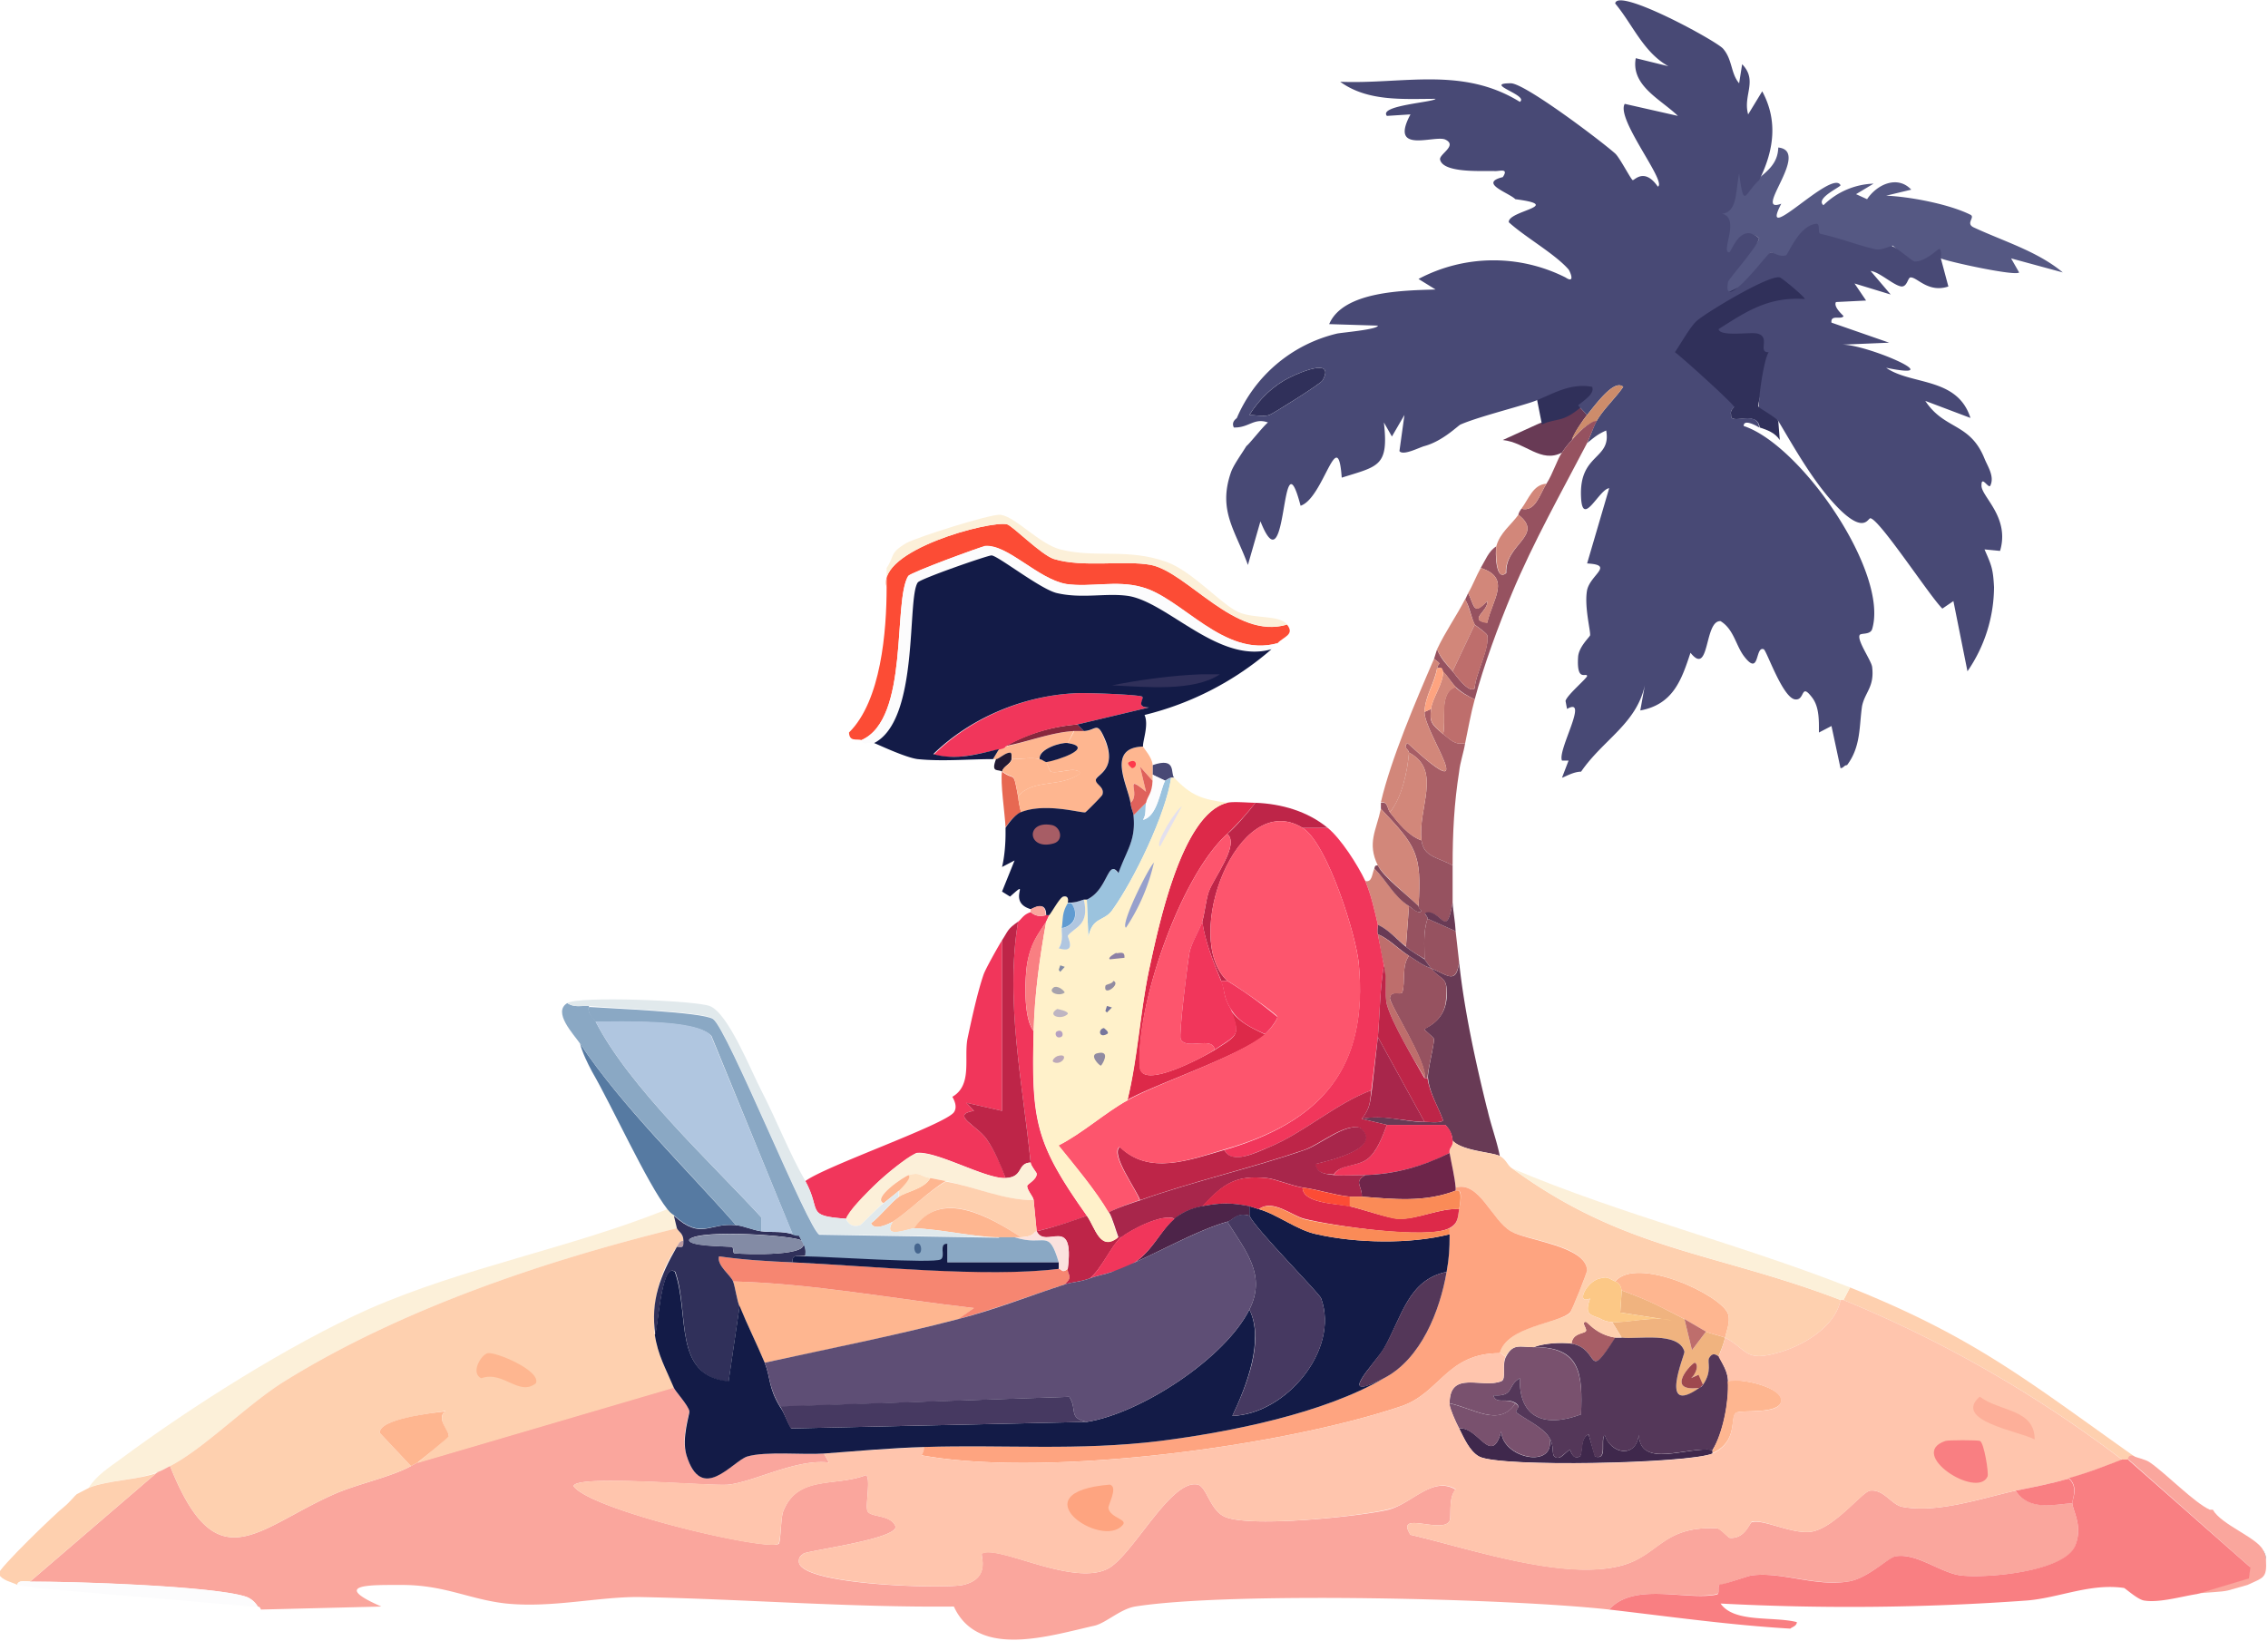 <svg xmlns="http://www.w3.org/2000/svg" viewBox="0 0 452 327"><path fill="#fed0af" d="M425.4 290.3c-1.3-.3-1.2.6-1.2.6h-1.3a246 246 0 0 0-55.5-31.8l1.3-2.5c25 10 35.6 18.8 56.7 33.7Z"/><path fill="#555883" d="M386.8 51.5c-.1 0-1.2 1.7-1.8 1.5h-4c-.3 0-3.9-4.6-3.9-4-.1 2-2.5 2.4-4.1 2-3.6-1-6-1-10-2-.6-.1-1.4-1.9-2-2-3.6.2-3.5 4.9-4 5-1.4.4-4-2-4.2-1.7-3.8 6.7-12 12.3-10.8 5.7.1-.5 8.1-6.6 8.6-8.5-3.8-3.4-6.2 5.5-6.6 5.5-2-.1 1.9-11.4-4-11 4.6 1 6.3-6.4 7-10 1 7.3 0 6.7 3 4 2-1.8 4.3-3.2 4.4-6.6 6.6.7-5.3 13.4.6 11.2-4.7 9 10.1-7 11.8-3.7.2.3-5.1 2.6-3.4 4a15 15 0 0 1 10-4.3l-3.5 2.1 2.2 1c2-3 6.1-4.8 8.8-1.9l-5 1.2c4.8.2 12.6 1.7 16.8 3.8 1 .5-1 1.7.6 2.5 6 2.8 12.8 4.8 17.8 9l-10.3-2.8 1.6 2.8c-.6.8-14-2.1-15.6-2.8Z"/><path fill="#683a55" d="M316.3 82.7c-.8 1-2.7 3.7-3 5-.7.7-1.5 1.7-2 2.5-4.2 2.2-7.2-2-11.8-2.5l6.8-3.1c3.3-1.5 4 0 8.2-3.8l1.8 1.9Z"/><path fill="#30305a" d="M354 70c-1 1.3-4.3 11.5-3.4 11.1 2.4-1.1 3.3 2.1 3.8 2.8l.3 3.8c-1-1.5-2.5-2-4-2.5-.5-3.6-6-.3-5.7-2.5-.3-1 .7-1.6.6-1.6C343 82 333.3 72 332 71c1.1-1.6 3.5-5.3 4-7 .9-3 16.9-9.8 19-10 2.3-.3 6.8 5.2 7 6-7.2-.5-11.5 1.6-17 5 .3 1.6 4.7-.4 6 0 2.6.8.7 5.1 3 5Z"/><path fill="#e1e9ec" d="m385.8 84.6 6.6 4.6c-1.8-.3-6.7-2.3-6.6-4.6Z"/><path fill="#484975" d="M367.8 128.8c4.5 6.1 3.7 16.2-.7 21.8-.5-.1-2.2-9.6-2.1-10.2.5-3.5 3.6-1.9 3.7-5.7 0-2.3-1.5-3.8-1-5.9Z"/><path fill="#30305a" d="M249 82.7c2-3.2 4.8-5.9 8.1-7.5 2-1 9-4 6.5.6-.2.6-10 6.7-10.6 6.9-1 .4-3.2 0-4 0ZM315.5 80.8c-4.3 3.7-4.9 2.3-8.2 3.8L306 78c3.7-1.2 7.5-1.8 12.3-1 .6 1.5-1.8 3-2.8 3.8Z"/><path fill="#484975" d="M394.9 96.7c0-2.1 1.5 1 1.8 0 .8-1.8-.6-3.8-1.2-5.3-2.9-7.2-8-5.7-11.8-11.5l9 3.4c-2.6-8.2-11.8-6.5-16.8-10 13.2 2.7-4.3-4.9-9-4.6l9.6-.4-11.5-4c-.2-1.7 2-.5 2.4-1.3.1 0-2.1-1.8-1.5-2.8l6-.3-2.3-3.4 7.2 2.2-4-4.7c1.8.2 4.7 3 6.2 3.1 1.2 0 1.2-2 1.9-1.8 1.3.1 3.5 3.1 7.4 1.8l-1.5-5.6c-.1 0 .3-1.6-.3-1.9-.3 0-2.9 2.7-5 2.5-.3 0-3.8-3-4.4-3-.5-.2-2.1 1-3.7.5-3.7-.9-6.6-2.1-10.6-3-.6-.2 0-1.8-.7-2-3.6.2-5.7 6.2-6.2 6.3-1.4.4-2.7-.8-3.1-.6-.6.3-9.7 12.5-8.4 5.9 0-.5 5.7-6.8 6.2-8.7-3.8-3.4-5.5 2.8-6 2.8-1.7-.1 2.3-6.8-1.4-7.7 3.1-.3 2.7-4.7 3.4-8 1 7.3 1 4 4 1.3 2.9-5.8 3.8-11.8.6-17.7l-2.8 4.6c-1.1-3.8 2-6.7-1.2-10l-.6 3.8c-1.7-2-1.3-4.7-3.2-6.9-1.4-1.6-21.1-12.3-21.5-9 3.5 4.2 5.6 9.7 10.6 12.5l-6.5-1.6c-1 5.5 5 8.2 8.4 11.5l-10.6-2.4c-1.8 3 8.5 15.6 6.6 16.5-2.7-3.9-4.7-1.2-5-1.3-.3 0-2.6-4.5-3.5-5.3-2.8-2.5-18-14-20.8-14-5.7 0 3.7 2.4 1.8 3.7-11.5-7.1-23.3-3.5-35.8-4 5.5 4 12.6 3.4 19 3.4-.4.7-11.4 1.3-9.7 3.4l4.7-.3c-4.3 8 4.7 4.1 6.9 5 2.6 1.2-1.2 2.9-1 4 .6 2.8 8.7 2.2 11 2.3 1 0 2.7-.6 1.5 1.2-4.9 1.2 1.2 3.1 2.5 4.4 10 1.3-1.6 2.3-1.3 4.6 3.3 3 9.2 6.3 11.9 9.4.2.2 1.5 3-.6 1.6a31.9 31.9 0 0 0-29.3.3l3.4 2.1c-6.3.2-18.4.3-21.2 6.9l9.7.3c0 .8-7.5 1.4-8.2 1.6a29 29 0 0 0-19.9 16.8c0 .1-1.2.7-.6 1.9 3 .1 4-2 6.8-1-1 .8-3.8 4.4-4.3 4.7-.9 1.5-2.6 3.8-3.1 5.3-2.6 7.6.9 11.5 3.4 18.4l2.5-8.7c5.6 14.2 3.9-18.7 8-3.1 4.6-1.5 7.4-16.6 8.2-5.6 7.3-2.3 9.4-2.2 8.4-11l1.6 2.8 2.5-4.3-1 7.2c.7 1 3.9-.7 5-1 3.7-1 6.8-4.2 7.2-4.3 3.2-1.4 10.3-3.2 14-4.4 3.7-1.2 7.4-4 12.2-3.1.6 1.4-1.8 2.8-2.8 3.7l1.8 1.9c1.8-2.2 5.4-7.2 7.2-5.6-1.5 2.2-4 4.5-5.3 6.8-.6 1-1.3 3.2-1.9 4.4 1.4-1.1 2-1.7 3.8-2.5 1.1 5.9-5.5 4.5-5 13.4.3 6 3.6-1.7 5.6-1.9l-4.4 15c5.5.3.7 2.2 0 5.3-.6 3.2.7 8.1.6 9 0 .3-2.3 2.3-2.4 4.4-.3 5 1.6 3 1.8 3.7.1.4-4 3.8-4.3 5l.3 1.6c4.5-2.6-2 8.3-1 10.3h1.3l-1.3 3.4c.3 0 2.2-1.2 3.8-1.2 4.4-6.4 11-9.5 12.7-17.2l-.9 5c6.5-1.2 8.2-6 10-11.5 3.9 4.9 2.7-6.5 6-6.3 2.6 1.6 3 4.7 4.6 6.9 3.3 4.4 2.2-2 4-1.3.6.3 3.8 9.8 6.3 10 2 .2 1-3.5 3.4-.3 1.4 1.9 1.3 4.6 1.3 6.9l2.5-1.3 1.8 8.4c.6 0 .7-.6 1.3-.6 2.8-3.7 2.4-7.8 3-11.8.6-2.8 2.5-3.8 2-7.8-.2-1.3-3-5.2-2.5-6.3.2-.5 2.1 0 2.5-1.2 3.4-11.2-14.1-36.7-25.6-40.5 0-1.5 2.6 0 3.1.3-.4-3.7-5.9-.3-5.6-2.5-.3-1 .7-1.5.6-1.6-.2-.7-10.5-10-11.8-10.9 1.1-1.6 3-5 4.3-6.2 1.9-1.7 14.5-9.3 16.6-8.7.3 0 4.7 3.6 5 4.3-7.3-.5-11.7 2.5-17.2 6 .3 1.6 6.5.5 7.8.9 2.6.7-.1 3.8 2.2 3.7-1 1.3-2.2 10-1.9 11 0 .1 3.3 2 3.8 2.7 3.4 5.7 7.4 12.9 12.4 17.8 4.9 4.7 5.5 1.4 6 1.6 2 .5 11.9 15.7 14.3 18l2.2-1.5 2.8 14a29.8 29.8 0 0 0 5.3-16.8c-.2-3.7-.5-4.3-1.9-7.5l3.1.3c2-6.7-3.7-10.8-3.7-13ZM263.6 75.8c-.2.6-10 6.7-10.6 6.9-1 .4-3.2 0-4 0 2-3.2 4.8-5.9 8.1-7.5 2-1 9-4 6.5.6Z"/><path fill="#484975" d="M273.6 76.5c3.6-.7 4.2 6.7-1.2 6.2 1-2.3-1.9-5.7 1.2-6.2Z"/><path fill="#cd8c6b" d="M318.2 84c-1.3-.2-4.3 2.8-5 3.7.4-1.3 2.3-4 3.1-5 1.8-2.2 5.4-7.2 7.2-5.6-1.5 2.2-4 4.5-5.3 6.8Z"/><path fill="#683a55" d="M296.4 221c.7 3.2 1.9 6.3 2.5 9.4-1.7-.8-7.3-1-9.4-3a4.7 4.7 0 0 0-1.5-3.2h-11.6l-5-1.2c4.3-1 8.7.7 12.5.6.8 0 3.3.3 3.7-.3-1-2.8-2.7-5.4-3-8.4-.2-1 1.2-6.6 1.2-7.8 0-.3-2-1.8-1.9-2 .2-.3 4-1.5 4.4-6.1.3-4.6-1-3.4-3.1-6 3.3 1.3 5 3.3 5.6-1.2 1 9.5 3.3 20 5.6 29.3Z"/><path fill="#a75d65" d="M287.6 146.3c1.4 1 2.3 2.3 4.4 1.8-.3 1.9-1 3.8-1.2 5.7-1 6.3-1.3 12.2-1.3 18.7-2.7-1.6-5.8-1.6-6.2-5-.8-6.4 4.2-14-2.5-17.5 0-.6-1.3-1-.3-1.9 15.2 14 3.3-2 3.4-6.2l1.3-.6c-.3 2.6 0 3 2.4 5Z"/><path fill="#965260" d="M277 161.9c1.6 2 3.7 4.7 6.3 5.6.4 3.4 3.5 3.4 6.2 5v7.4c-1.2 7-2 2.2-4.7 2-1.7 0-.1.7-.3 1.2-.9 2.8-.6 5.2-.6 8-.2-.1-2.7-1.5-3.7-2.4l.6-8.1c.7.4 1.3 1.2 2.2 1.2.7-.4-.4-.6-.3-1.2.7-10.5-.5-12-7.5-19.4V160c1.4-.3 1.2 1 1.8 1.9Z"/><path fill="#965260" d="m290.1 185.6.7 6.2c-.7 4.5-2.3 2.5-5.6 1.2l-1.3-1.8c0-2.9-.3-5.3.6-8.1l5.6 2.5Z"/><path fill="#683a55" d="m290.1 185.6-5.6-2.5c.2-.5-1.4-1.3.3-1.3 2.7.3 3.5 5 4.7-1.9.1 1.8.5 3.7.6 5.7Z"/><path fill="#965260" d="M318.2 84c-.6 1-1.3 3.1-1.9 4.3-5.1 9.8-10.7 19.7-15 30-2.7 6.5-5.6 14.3-7.4 21.1-1.3-.6-2.8-1.5-3.8-2.5-.9-.9-1.6-2.2-2.5-3-.2-.4 0-1-1.2-.7.2-1.3 1.2-.5-.6-1.9l.6-1.9c.8 2 1.9 3 3.1 4.4.6.7 3.2 4.5 4.4 3.4.1-2.8 3-8 2.5-10.6-.2-.5-2.4-2-2.5-2.1-.7-1.4-1-3.6-1.9-5l.6-1.3c1.3 2.7 1 4.5 3.8 1.6.3 2-4 3.8 0 4.3 1-4.6 4.9-8.9-1.3-10.9.9-1.5 1.6-3.4 3.1-4.3-.2 1-.2 7.2 2 5.3-.3-5.8 7.7-7.5 2.4-11.6 0 0 0-.4.6-1.2 2.8.7 3.6-2.8 5-5 1.3-2 2.2-5 3.1-6.2.5-.8 1.3-1.8 2-2.5.6-.9 3.6-3.9 4.9-3.8Z"/><path fill="#d2877a" d="M286.4 133.2c-.6 3.2-2.4 5.5-2.5 8.7-.1 4.3 11.8 20.1-3.4 6.2-1 .8.3 1.3.3 2-.3 3.6-1.4 8.9-3.8 11.8-.6-.9-.4-2.2-1.8-2 2-8.6 7-20.3 10.6-28.6 1.8 1.4.8.6.6 1.9ZM282.7 180.6c-2-2-7-6-8.1-8.1-2.2-4.5-.3-7 .6-11.3 7 7.4 8.2 9 7.5 19.4ZM280.8 180.6l-.6 8c-1.9-1.4-3.4-3.3-5.6-4.3-.7-3-1.3-5.8-2.5-8.7 1.4.3 1.3-1.4 1.8-2.5 2.5 2.5 3.8 5.4 6.9 7.5ZM293.9 124.5l-4.4 9.3c-1.2-1.5-2.3-2.5-3.1-4.4 1.7-3.6 3.8-6.5 5.6-10 .8 1.5 1.2 3.7 1.9 5ZM292.6 118.2c.9-1.5 1.6-3.4 2.5-5 6.2 2 2.3 6.3 1.3 11-4-.6.3-2.4 0-4.4-2.7 3-2.5 1.1-3.8-1.6ZM298.2 108.9c.7-2.7 3-4.3 4.4-6.3 5.3 4.1-2.7 5.8-2.5 11.6-2 1.9-2-4.4-1.9-5.3Z"/><path fill="#814759" d="M282.7 180.6c0 .6 1 .8.3 1.2-1 0-1.5-.8-2.2-1.2-3.1-2-4.4-5-6.9-7.5.1-.2 0-.7.7-.6 1 2.2 6.1 6.1 8 8Z"/><path fill="#d2877a" d="M308.2 96.4c-1.4 2.2-2.2 5.7-5 5 1.5-2 2.3-4.8 5-5Z"/><path fill="#965260" d="M285.2 193c2.2 2.6 3.4 1.4 3 6-.2 4.6-4.1 5.8-4.3 6.2 0 .1 1.9 1.6 1.9 1.9 0 1.2-1.4 6.8-1.3 7.8h-.6c.7-3-7-14.7-6.9-16 .2-1.7 2.3-.4 2.5-1.2.6-2-.2-5.2 1.3-7.2 1.6 1 2.5 1.8 4.4 2.5Z"/><path fill="#be6e6c" d="M290.1 137c1 1 2.5 1.8 3.8 2.4-.8 2.9-1.3 5.9-1.9 8.7-2 .5-3-.7-4.4-1.8.7-2.5-1-8.3 2.5-9.4Z"/><path fill="#d2877a" d="M283.3 167.5c-2.6-.9-4.7-3.5-6.3-5.6 2.4-3 3.5-8.2 3.8-11.9 6.7 3.5 1.7 11.1 2.5 17.5ZM290.1 137c-3.4 1-1.8 6.8-2.5 9.3-2.3-2-2.7-2.4-2.4-5 .2-2.1 2.5-5.1 2.4-7.5 1 1 1.6 2.2 2.5 3.1Z"/><path fill="#fea480" d="M287.6 133.8c.1 2.4-2.2 5.4-2.4 7.5l-1.3.6c.1-3.2 2-5.5 2.5-8.7 1.2-.4 1 .3 1.2.6Z"/><path fill="#683a55" d="M280.2 188.7c1 .9 3.5 2.3 3.7 2.5l1.3 1.8c-1.9-.7-2.8-1.5-4.4-2.5-2.2-1.4-4-3.4-6.2-4.3-.2-.6 0-1.3 0-1.9 2.2 1 3.7 2.9 5.6 4.4Z"/><path fill="#be6e6c" d="M280.8 190.5c-1.5 2-.7 5.3-1.3 7.2-.2.8-2.3-.5-2.5 1.3 0 1.2 7.6 12.9 7 15.9-2.2-3.6-6.6-11-7.6-14.7-.5-1.7 0-5.2-.6-7.8-.5-2-.8-4.1-1.2-6.2 2.3 1 4 3 6.2 4.3ZM289.5 133.8l4.4-9.3c0 .1 2.3 1.6 2.5 2.1.6 2.6-2.4 7.8-2.5 10.6-1.2 1.1-3.8-2.7-4.4-3.4Z"/><path fill="#79516e" d="M305.7 268.5c9.3 0 9.7 5.4 9.4 13.4-7.2 2.7-12.4.8-12.2-7.2-2.6 1.4-1 3.7-5.3 3.4.6 1.9 2.5.4 4.4 1.6-3.1 4.9-8.5.9-13.1 0 0-6.7 6.5-2.9 10.3-4.4 1.1-.4 0-3.3 1-5 1.4-2.6 2.7-1.8 5.5-1.8Z"/><path fill="#f0b37f" d="m335.7 262.9 1.5 6.2 2.8-3.7c.8.4 3.1.9 3.8 1.2-.3 1.3-.8 2.5-1.3 3.7 0 .2-1-1.2-1.9.4-.4.8.7 2.5-1.2 5.3l-1-2-2.1 1c1.3-.1 2.5-3 1.5-3.4-.4-.2-6.4 6 1 5-8.4 5.8-3-6.6-3.1-7.2-1-4.1-9.4-2.4-12.5-2.8l-1.9-3.1c3 .2 8.2-1.3 11.9-.3l-10.3-1.6.3-4.4c6 2.2 7.2 3 12.5 5.7Z"/><path fill="#feb690" d="M343.8 266.6c-.7-.3-3-.8-3.8-1.2l-4.3-2.5c-5.3-2.7-6.6-3.5-12.5-5.7-.1 0 0-1.3-1.3-1.8 4.4-5.2 21.3 2.8 22.5 6.5.5 1.6-.3 3.3-.6 4.7Z"/><path fill="#a75d65" d="M322 266.6c-6 9.2-3 2.2-8.8 1.2.2-2 2.2-2 2.8-2.4.5-.5-1-1.8 0-2 .4 0 2 2.6 6 3.2Z"/><path fill="#fcc886" d="m322.9 261.6.3-4.4c-.1 0 0-1.3-1.3-1.8-1.5-.7-1.5-1-3-.6-2.7.5-5 5.3-2 4-1.2 3.3.1 3.2 2 4a5 5 0 0 0 2.4.7c2.5.2 6.5-.8 10-.6l-8.4-1.3Z"/><path fill="#fcc886" d="m331.2 262.9 2 .3c-.6-.2-1.3-.3-2-.3Z"/><path fill="#3f284c" d="M308.8 286.6c1 1.6.4 3.2 1 3.7 1.2 1 2.3-1.2 3.1-1.3.1 0 .5 2 1.9 1.3.7-.5 0-3.8 1.8-4.4l1.3 4.4c2.6.8 1-3.2 1.9-4.4 1.2 4 6.3 4.8 6.8 0 .3 7 9.8 2.3 14.7 3.1v.7c-4.8 2-42.5 2.8-46.5.6-1.9-1-3.1-3.8-4-5.6 3.8-.5 6.4 7.7 8.4.6.2 5.4 10.9 7.6 9.6 1.3Z"/><path fill="#79516e" d="M302 279.7c1.5 1-.4 1.3.3 1.9 1.9 1.4 5.4 3 6.5 5 1.3 6.3-9.4 4-9.6-1.3-2 7.1-4.6-1-8.4-.6-.6-1.1-1.9-4-2-5 4.7.9 10 4.9 13.2 0Z"/><path fill="#9e484e" d="m339.4 276-.6.6c-7.4 1-1.4-5.2-1-5 1 .5-.2 3.3-1.5 3.4l2.2-1 .9 2Z"/><path fill="#543759" d="M323.2 266.6c3.1.4 11.4-1.3 12.5 2.8.1.6-5.3 13 3 7.2.5-.3.4-.2.7-.6 1.9-2.8.8-4.5 1.2-5.3.9-1.6 1.8-.2 2-.4.8 1.8 1.7 3 1.8 5 .2 4-1 10.4-3.1 13.7-5-.8-14.4 3.8-14.7-3-.5 4.7-5.6 3.8-6.8 0-1 1.1.7 5.1-2 4.3l-1.2-4.4c-1.7.6-1 4-1.8 4.4-1.4.8-1.8-1.3-1.9-1.3-.8.1-2 2.3-3.1 1.3-.6-.5 0-2.1-1-3.7-1.1-2-4.6-3.6-6.5-5-.7-.6 1.2-1-.3-2-1.9-1.1-3.8.4-4.4-1.5 4.3.3 2.7-2 5.3-3.4-.2 8 5 9.9 12.2 7.2.3-8 0-13.5-9.4-13.4 2-.8 5.5-1 7.5-.7 5.8 1 2.8 8 8.7-1.2h1.3Z"/><path fill="#543759" d="M316 271.6c2.6 3.1 13.7-.1 16.2 1.2.7.4-3.4 5.5 5.6 6.3.3 0 5.6-2.5 5.3.3-.3 2.8-19.5 1-22.7 1.5l-.6-5c-1 2.6-.3 5.9-3.8 6.3v-10.6Z"/><path fill="#be6e6c" d="m340 265.4-2.8 3.7-1.5-6.2 4.3 2.5Z"/><path fill="#60b2cd" d="M451.6 310.9c0-1-.2-1.2-.6-2"/><path fill="#fed0af" d="M298.9 230.4c1.4.8 1.5 1.9 2.5 2.5 22.6 16.5 40.4 16.6 65.4 26.2-1 5.4-7.7 9.3-12.8 10.6-6.3 1.7-5.7-.7-10.2-3.1.3-1.4 1-3.1.6-4.7-1.2-3.7-18.1-11.7-22.5-6.5-1.5-.7-1.5-1-3-.6-2.7.5-5 5.3-2 4-1.2 3.3.1 3.2 2 4a5 5 0 0 0 2.4.7l1.9 3.1h-1.3c-3.9-.6-5.5-3.2-5.9-3.1-1 .1.5 1.4 0 1.9-.6.5-2.6.4-2.8 2.4-2-.3-5.5-.1-7.5.7-2.8 0-4.1-.8-5.6 1.8-.5 0-.6-.6-1.2-.6 1.4-5.4 11.8-6 14-8 .3-.4 3.4-8 3.4-8.5-.2-5-12-6-15.2-7.8-3.8-2.2-6.3-10.1-11-8.7-.2-2.3-.8-4.6-1.2-6.9-.2-1 .8-1.3.6-2.5 2 2.2 7.7 2.3 9.4 3.1Z"/><path fill="#fcf0d9" d="m368.7 256.6-1.3 2.5h-.6c-25-9.6-42.8-9.7-65.4-26.2 22 9.3 45.2 15 67.3 23.7Z"/><path fill="#faa69d" d="M425.4 290.3c.4.2 2.3.6 3.1 1.2 3.3 2.3 8.8 8 11.9 9.4h.6c1.7 3 8.7 5.5 10 8 .4.8.6 1 .6 2 .2 3.7-.5 3.5-3.7 5L444 317c-1.2.3-4.5.4-6.2.6l10.3-3.1.3-2.2-24.3-21.5s0-1 1.2-.6Z"/><path fill="#fcf0d9" d="m134.3 242.3.6 2.5c-26.4 6.5-55 16.1-78.2 30.5-7.4 4.6-16 13.4-22.8 16.9-.8.4-1.6.9-2.5 1.2-4 1.6-9.9 1.6-13.7 3.1 1.5-2.4 4-4 6.2-5.6 14-10.4 33.7-22.9 49.6-30 19.2-8.4 40.1-12.1 59.5-19.9l1.3 1.3Z"/><path fill="#fea480" d="M298.9 269.7c-10.6 0-11.9 8-19.7 10.6-23.8 8-69.4 14-94.1 10-2.4-.4-1 0-1-1.9 16.2-.5 30.7.8 47.1-1.2 14.1-1.8 32.6-5.5 44.6-12.5 7.4-3.8 11.2-13.5 12.5-21.2.5-2.8.6-4.6.6-7.5v-1.2c1.8-1 1.6-2.2 1.9-3.8 1-4.9-.6-3.5-.7-3.7v-.6c4.7-1.4 7.2 6.5 11 8.7 3.2 1.9 15 2.9 15.2 7.8 0 .4-3 8-3.4 8.4-2.2 2.2-12.6 2.7-14 8.1Z"/><path fill="#faa69d" d="m164.2 289.7 1 1.8c-6.4-.8-14.8 3.8-20 4.4-3.3.4-30.5-2.1-30.9.3 3.6 4.9 38.7 13 40.9 11.5.4-.3.4-5.3.9-6.5 2.9-7.3 10.3-4.8 16.5-7.2 1 .7-.2 6.1.3 7.2.7 1.3 4.7.6 5.6 3.1 0 2.4-15.8 4.5-18.3 5.3-.6.5-1 .7-1 1.6 0 4.8 29 5.5 32.7 4.7 5.7-1.3 3.4-6 3.8-6.3 3.3-1.7 18 6.6 25 3.1 5-2.5 12.6-18 18-16.8 1.7.4 2.4 4.7 5 6.2 4.2 2.6 27.7.1 33-1.2 4.7-1.2 8.8-6.8 13.4-4-1.5 1.6-.8 5.2-1.2 6.2-1.3 2.8-11-2.2-7.8 2.8 11.6 2.7 30.2 9.1 41.8 6.2 7.8-2 8.3-8 19.3-7.5.6 0 2.3 1.9 2.5 1.9 3 .3 4-3 4.4-3.1 2.3-.7 8 2.4 11.8 1.9 4.7-.7 10.2-8 11.8-8.2 2.7-.3 4.2 2.7 6.3 3.2 7 1.4 16-1.7 22.7-3.2 2.6 4 7.5 2.8 11.3 2.5.2 1.8 2.1 4.6.6 8.5-2.1 5.2-17.7 6.5-22.8 5.9-4.1-.5-8.9-4.6-13-3.8-1.7.4-5.6 4.4-9.4 5-6.6 1-13.3-2-19.3-1.2-.5 0-4.8 1.6-6.3 1.9-.6 0 0 1.7-.6 1.8-6 1.4-16.5-2.5-21.5 3.1-19.6-2.2-75.6-3.6-94.5-.6-2.9.5-5.7 3.2-8 3.8-9 2-23.3 6.7-28.1-3.8-21 .2-42-1.5-63-1.9-8.1 0-17.2 2.2-26.2 1.3-7.4-.8-12.4-3.8-21.2-3.7-5.7 0-14-.2-3.7 4.3l-24 .6c-.3-.8-.6-.5-.6-.6a4.5 4.5 0 0 0-2.2-1.9c-6.1-2.2-35.4-3.2-43.3-3l25.5-21.9c.9-.3 1.7-.8 2.5-1.2 9.3 23.4 17.3 12.4 32.7 5.6 4.5-2 11.3-3.4 15.3-5.6l1.3-.7 51-15c.3.7 3 3.6 3.2 4.8 0 .4-1.7 5.3-.6 8.7 3 9.8 9.1 1.2 12.1.3 3.7-1.1 11.3-.3 15.3-.6Z"/><path fill="#fed0af" d="M31.4 293.4 6 315.2c-.8 0-2.4-.4-2.5.7-1.4-.7-2.9-.8-3.8-2.2-.1-1 11.5-12.2 13.1-13.4.9-.7 2.3-2.4 2.5-2.5l2.5-1.3c3.8-1.5 9.6-1.5 13.7-3Z"/><path fill="#feb690" d="M341.3 289.7v-.7c2-3.3 3.3-9.7 3-13.7 2.3-.8 11.2 1.2 10.7 4-.5 2.7-8.2 1.6-9 2.3-1.3.8.5 5.7-4.7 8Z"/><path fill="#ffc5ad" d="M423 291c-3.5 1.2-7.1 2.6-10.7 3.7-3.5 1-7 1.7-10.6 2.4-6.8 1.5-15.6 4.6-22.7 3.2-2.1-.5-3.6-3.5-6.3-3.2-1.6.3-7.1 7.5-11.8 8.2-3.8.5-9.5-2.6-11.8-2-.3.2-1.4 3.5-4.4 3.2-.2 0-2-1.8-2.5-1.9-11-.5-11.5 5.6-19.3 7.5-11.6 3-30.2-3.5-41.8-6.2-3.2-5 6.5 0 7.8-2.8.4-1-.3-4.6 1.2-6.3-4.6-2.7-8.7 3-13.4 4-5.3 1.4-28.8 3.9-33 1.3-2.6-1.5-3.3-5.8-5-6.2-5.4-1.2-13 14.3-18 16.8-7 3.5-21.7-4.8-25-3-.4.1 2 4.9-3.8 6.2-3.8.8-32.6 0-32.7-4.7 0-.9.4-1 1-1.6 2.5-.8 18.3-2.9 18.3-5.3-1-2.5-5-1.8-5.6-3.1-.5-1 .7-6.5-.3-7.2-6.2 2.4-13.6 0-16.5 7.2-.5 1.2-.5 6.2-1 6.5-2.1 1.6-37.2-6.6-40.8-11.5.4-2.4 27.6 0 30.9-.3 5.2-.6 13.6-5.2 20-4.4l-1-1.8c6.6-.5 13.4-1 20-1.3-.1 2-1.5 1.5.9 1.9 24.7 4 70.3-2 94.1-10 7.8-2.6 9-10.6 19.7-10.6.6 0 .7.7 1.2.6-.9 1.7.2 4.6-1 5-3.7 1.5-10.2-2.3-10.2 4.4 0 1 1.3 3.9 1.9 5 .9 1.8 2.1 4.6 4 5.6 4 2.2 41.7 1.5 46.5-.6 5.2-2.4 3.4-7.3 4.6-8.1 1-.7 8.6.4 9-2.2.6-2.9-8.3-4.9-10.5-4-.1-2.2-1-3.3-1.9-5 .5-1.3 1-2.5 1.3-3.8 4.5 2.4 3.9 4.8 10.2 3.1 5.1-1.3 11.8-5.2 12.8-10.6h.6A246 246 0 0 1 423 291Z"/><path fill="#f97f82" d="M387.7 287.2c.4-.2 6.6-.2 6.9 0 .8.3 1.8 6.5 1.5 7.1-2.1 4.5-16.1-4.5-8.4-7.1Z"/><path fill="#fea480" d="M221.2 295.9c1.7.5-.4 4-.3 4.7.4 2 4 2.2 2.8 3.4-4.2 4.8-20.9-6.6-2.5-8.1Z"/><path fill="#fdaf99" d="M394.6 278.4c4 3 10.9 2.4 10.9 8.5-3.2-1.7-16.3-3.7-11-8.5Z"/><path fill="#f97f82" d="M413 299.6c-3.8.3-8.7 1.6-11.3-2.5 3.6-.7 7.1-1.4 10.6-2.4 2 1.7.6 4.3.7 5Z"/><path fill="#f97f82" d="m424.2 291 24.3 21.4-.3 2.2-10.3 3.1c-3.2.5-7.6 1.8-10.6 1.3-1.3-.2-3.8-2.5-4-2.5-6.7-1-13 2-19.4 2.5a489.5 489.5 0 0 1-61 .6c2.7 3.9 10.4 2.5 15.2 3.7 0 .8-1 1-1.3 1.3-12-.7-24-2.4-36.1-3.8 5-5.6 15.5-1.7 21.5-3 .6-.2 0-1.8.6-2 1.5-.2 5.8-1.8 6.3-1.8 6-.8 12.7 2.3 19.3 1.2 3.8-.6 7.7-4.6 9.3-5 4.2-.8 9 3.3 13.1 3.8 5 .6 20.7-.7 22.8-6 1.5-3.8-.4-6.6-.6-8.4-.1-.6 1.4-3.2-.7-5 3.6-1 7.2-2.4 10.6-3.7h1.3Z"/><path fill="#fcfcfd" d="M7.1 316.5c-.7-.3-3.1-.4-3.7-.6.1-1 1.7-.7 2.5-.7 7.9 0 37.2.9 43.3 3.1.9.4 1.6 1 2.2 2"/><path fill="#fed0af" d="M134.9 244.8c.3.7 1.2 1 1.3 2.5-.8 0-1 .7-1.3 1.2a25.6 25.6 0 0 0-4.4 17.5c.6 4.1 2.2 6.8 3.8 10.6l-51.1 15c.3-.3 6-5 6.2-5.4.2-.8-2.6-3.4-.6-5-2.6.5-13.4 1.6-13.1 4.4l6.2 6.6c-4 2.2-10.8 3.6-15.3 5.6-15.4 6.8-23.4 17.8-32.7-5.6 6.8-3.5 15.4-12.3 22.8-16.9 23.2-14.4 51.8-24 78.2-30.5Z"/><path fill="#feb690" d="m83.2 291.5-1.3.7-6.2-6.6c-.3-2.8 10.5-4 13-4.3-1.9 1.5 1 4 .7 5-.1.3-5.9 5-6.2 5.2ZM97.2 269.7c1.6-.3 10.7 3.5 9.6 6-3.4 2.7-6.5-2.6-10.9-1-2.2-1.1 0-4.7 1.3-5Z"/><path fill="#b999a1" d="M134.9 248.5c.3-.5.5-1.2 1.3-1.2 0 1.1 0 1.4-1.3 1.2Z"/><path fill="#feb690" d="M191 262.9c-12.7 3.3-25.8 6-38.6 8.7l-5-11.2c-.5-1-.9-4-1.3-5 15.8.4 32.1 3.5 48 5.3l-3 2.2Z"/><path fill="#f68671" d="M158 251.6c15.3.7 38.4 3 53 1.3.6 0 .6 1 1.8 0-.1 1.3 1.2 1.4-.6 3.1-7.4 2.4-13.5 4.8-21.2 6.9l3.1-2.2c-15.9-1.8-32.2-4.9-48-5.3-.5-1.3-3.3-3.2-2.8-5 4.8.7 9.8 1 14.7 1.2Z"/><path fill="#f1365b" d="M264.6 165c2.6 2.1 6 7.4 7.5 10.6 1.2 2.9 1.8 5.7 2.5 8.7 0 .6-.2 1.3 0 1.9l1.2 6.2c-.8 4.7-.8 9.6-1.2 14.3l-1.3 10.6c-7 2.6-13.5 8.5-20.3 11.3-2.6 1-7.5 3.7-9 .6 19.3-5.6 28.7-16.3 26.8-37.1-.5-5.7-6.3-24.1-11.2-27.1h5Z"/><path fill="#dd2949" d="M250.2 160a64.4 64.4 0 0 1-5.6 6.2c-9.2 8.2-18.3 34-17.4 46.5.3 4.6 12.6-2 15-3.5 4.6-3 5-2.8 3-8 1.6 2.5 4.3 3.7 7 5-5.2 4.3-21.8 9.8-27.5 13 2-8.4 2.5-17.3 4.3-25.9 1.8-8.2 6.4-31.1 15.6-33.3 1.2-.3 4.2 0 5.6 0Z"/><path fill="#be2548" d="M264.6 165h-5c-13-8-24.2 22-15 30.5h-1.2c-1.6-3.8-3.2-7.7-3.8-11.8.5-1.7.7-4.2 1.3-6 1-2.8 6.2-9.3 3.7-11.5 1.3-1 4.5-4.7 5.6-6.2 5.2.2 10.4 1.7 14.4 5Z"/><path fill="#484975" d="M234 155h-.6c-.3 0-1.2.6-1.2.6l-2.5-1.2v-1.9c4.9-1.7 3.5 1.7 4.3 2.5Z"/><path fill="#f1365b" d="M200.4 234.8c-4 .2-14-5.6-17.8-5a47 47 0 0 0-14 13.1c-8.2-.6-4.8-1.5-8.1-7.5 4-3 27.7-11.2 29.6-13.7.7-1 .2-2.2-.3-3.1 4-2.3 2.3-7.6 3-11.5.8-3.8 2-9.3 3.2-12.8.3-1 3-5.8 3.7-6.9v34l-7.1-1.6 1.5 1.6c-4.8.8.6 2.9 2.5 5.6 1.6 2.3 2.9 5.2 3.8 7.8ZM208.5 182.4h.6l-.6 1.3c-1.7 2.7-3 4.1-3.8 8.4-.5 3.4-.7 11 1.3 13.4-.5 18.1.4 22.4 10.6 36.8a76.6 76.6 0 0 1-10 3.1l-.6-6.2c-.1-.7-1.2-1.8-1.3-2.8 0-.4 2-1.3 1.9-2.5 0-.2-1.2-1.6-1.2-2.2-1.6-15.9-5.1-32.2-2.5-48 .7-.5 1-1.4 2.5-1.9.1 0 1.1 1.2 3 .6Z"/><path fill="#be2548" d="M205.4 231.7c-2.8.2-1.3 2.9-5 3.1-1-2.6-2.2-5.5-3.8-7.8-1.9-2.7-7.3-4.8-2.5-5.6l-1.5-1.6 7.1 1.6v-34c1.2-1.8 1-2.2 3.2-3.7-2.6 15.8.9 32.1 2.5 48Z"/><path fill="#feb690" d="m214 145.7-1.2 2.4c-1.3-.2-6 1.2-5.6 3.2-1.4-.4-4 0-5.6 0 0 0 .2-1.3-.3-1.3-1 0-2.2 1.3-2.8 1.3h-.6l1.2-2c1.5-.2 1.2-.5 1.3-.5 4.6-1 9-2.8 13.7-3.1Z"/><path fill="#e76852" d="M202.9 158.7c.1 1.1.3 2.1.6 3.2-1.1.4-2.5 2-3.1 3-.1-2.4-1.1-9.2-.7-11.1 2.6 2 2.2-.5 3.2 5Z"/><path fill="#201933" d="M201.6 151.3c-.2 1-1.6 1.4-1.9 2.5-.7-.6-2.3.4-1.2-2.5.6 0 1.8-1.3 2.8-1.3.5 0 .2 1.3.3 1.3Z"/><path fill="#f1365b" d="M289.5 227.3c.2 1.2-.8 1.4-.6 2.5a39.6 39.6 0 0 1-16.8 4.4c-1.8 0-4.7.2-6.3 0 1.2-2.2 4.4-1.6 6.6-3.1 2-1.4 3.2-4.8 4-6.9H288c1 .8 1.4 1.9 1.5 3.1Z"/><path fill="#6e254a" d="M290.1 236.7v.6c-6.2 2.4-12.3 1.7-18.7 1.2.1-2.2-1.7-2.9.7-4.3 6-.2 11.3-1.7 16.8-4.4.4 2.3 1 4.6 1.2 6.9Z"/><path fill="#be2548" d="m271.4 223 5 1.2c-.8 2.1-2 5.5-4 6.9-2.2 1.5-5.4 1-6.6 3-1.4-.1-3.4-.1-3.7-2.1 3.3-.8 13.4-3.2 9-7.2-3.2-1-8 3.3-11.2 4.4-10.8 3.7-22 6.2-32.7 10-.5-1.8-6-9.2-4-10.6 5.8 5.7 13.8 2.6 20.8.6 1.5 3 6.4.5 9-.6 6.8-2.8 13.3-8.7 20.3-11.3-.3 2.5-.2 3.5-1.9 5.7ZM284 214.9h.5c.4 3 2.1 5.6 3.1 8.4-.4.6-2.9.3-3.7.3l-9.3-16.9c.4-4.7.4-9.6 1.2-14.3.7 2.6.1 6 .6 7.8 1 3.7 5.4 11 7.5 14.7Z"/><path fill="#a8264b" d="M284 223.6c-4 0-8.3-1.5-12.6-.6 1.7-2.2 1.6-3.2 2-5.7l1.2-10.6 9.3 16.9Z"/><path fill="#30305a" d="M146.7 244.2c1.2 0 3.4 1 5 1.2 2.2.3 4-.1 6.3.6 1.7.6.8-.5 1.8 1.3-.8-1-20-2.4-22.4-.3-.8 1.4 7.5 1.4 8.4 1.5.5 0 .1 1.2.6 1.3 2.1.2 16.1.7 13.4-2.5.8 1.2.8 1.7.7 3-1.4.1-2.8-.4-2.5 1.3-4.9-.2-9.9-.5-14.7-1.2-.5 1.8 2.3 3.7 2.8 5 .4 1 .8 4 1.3 5l-2.2 15c-11.2-1.2-7.7-13.5-10.6-21.9-2.9-2.3-3.5 12.2-4 12.5-1-6.7 1-11.8 4.3-17.5 1.3.2 1.3 0 1.3-1.2 0-1.5-1-1.8-1.3-2.5l-.6-2.5c5.5 5 7 1.3 12.4 1.9Z"/><path fill="#feb690" d="M203.5 161.9c-.3-1-.5-2.1-.6-3.2 3-3.6 8.5-1.6 12.4-4.6-1-1.5-4.2.2-5.9-.3-.2-.1-.8-1.9-1-2 2.2-.2 10-2.8 4.4-3.7l1.3-2.4h1.9c2.6 0 2.6-2.3 4.3 2.1 2.2 5.7-1.7 6.5-1.9 7.5 0 1.2 1.8 1.5 1.3 3.1 0 .3-3.2 3.4-3.4 3.5-.8.2-8-2-12.8 0Z"/><path fill="#9bc3de" d="M216.6 179.3c4.3-2 4.1-8.3 6.2-5.3 1.8-4.7 3.6-6.5 3.1-11.5l2.5-2.5c-.2 1.1.1 2.3-.6 3.4 2.9-.7 3.4-6 4.4-7.8l1.2-.6c-1 7.2-7.4 20.4-11.8 26.5-1.6 2.2-3.9 1.2-4.7 5.3l-.3-7.5Z"/><path fill="#87283d" d="m214.7 144.4 1.3 1.3h-2c-4.6.3-9 2.1-13.6 3a34.7 34.7 0 0 1 14.3-4.3Z"/><path fill="#fd556d" d="M259.6 165c4.9 3 10.7 21.4 11.2 27.1 2 20.8-7.5 31.5-26.8 37-7 2.1-15 5.2-20.9-.5-2 1.4 3.6 8.8 4 10.6-2 .7-4.2 1.4-6.2 2.5-2.5-4.4-6.7-9.4-10-13.4 4.8-2.4 9.3-6.5 13.8-9 5.7-3.3 22.3-8.8 27.4-13.2.8-.7 2.2-2.3 2.5-3.4 0-.6-9.4-7-10-7.2-9.2-8.6 2-38.5 15-30.5Z"/><path fill="#a8264b" d="M265.8 234.2c1.6.2 4.5 0 6.3 0-2.4 1.4-.6 2.1-.7 4.3H269c-3.1-.3-6.2-1.4-9.3-1.8-2.4-.4-5.4-1.7-7.2-1.9-6-.6-8.5.9-12.8 5.6-2 .4-4 1.1-5.6 2.5-2.4-1.1-8.7 2.2-10.6 3.7h-.6c-.5-1.3-1.2-3.9-1.9-5 2-1 4.2-1.7 6.3-2.4 10.7-3.8 22-6.3 32.7-10 3.1-1 8-5.4 11.2-4.4 4.4 4-5.7 6.4-9 7.2.3 2 2.3 2 3.7 2.2Z"/><path fill="#be2548" d="M216.6 242.3c1.7 2.4 2.6 7.2 6.2 4.3h.6c-2 1.8-3.8 6.2-6.2 8.2-2.3.8-3.6.7-5 1.2 1.8-1.7.5-1.8.6-3.1 1.4-11-4.4-3.8-6.2-7.5 3.5-.8 6.6-1.9 10-3.1Z"/><path fill="#f97f82" d="M208.5 183.7c-1.3 7.2-2.3 14.4-2.5 21.8-2-2.5-1.8-10-1.3-13.4.7-4.3 2.1-5.7 3.8-8.4Z"/><path fill="#fff1ca" d="M244.6 160c-9.2 2.2-13.8 25.1-15.6 33.3-1.8 8.6-2.2 17.5-4.3 26-4.5 2.5-9 6.6-13.7 9 3.2 4 7.4 9 10 13.4.6 1 1.3 3.6 1.8 5-3.6 2.8-4.5-2-6.2-4.4-10.2-14.4-11-18.7-10.6-36.8.2-7.4 1.2-14.6 2.5-21.8l.6-1.3c.6-.8 2-3.5 2.8-3.7 1.3-.3.9 1.3 1 1.2-1.2 2-1 3-1.3 5-.1.8.4 2.7-.6 4 3.7 1.3 1.7-2.2 1.8-2.4 1.4-1.8 4.4-2 3.2-7.2h.6l.3 7.5c.8-4.1 3-3.1 4.7-5.3 4.4-6 10.7-19.3 11.8-26.5h.6c3.4 3.6 5.5 4.3 10.6 5Z"/><path fill="#b0c6e0" d="M211.6 185c3-.5 3.3-3.2 1.9-5l2.5-.7c1.2 5.2-1.8 5.4-3.2 7.2-.1.2 1.9 3.7-1.8 2.5 1-1.4.5-3.3.6-4Z"/><path fill="#609bd1" d="M211.6 185c.3-2 0-3 1.2-5h.7c1.4 1.8 1 4.5-2 5Z"/><path fill="#97a0cc" d="M230 171.8a39 39 0 0 1-5.6 13.1c-1.2-.6 4.5-12 5.6-13Z"/><path fill="#e3e0ee" d="m235.6 160.6-4.4 8.1c-1.2-.4 3.3-7.6 4.4-8Z"/><path fill="#918ba1" d="M218.8 209.9c2.7-.6.8 2.4.6 2.5-.3 0-2.5-2.2-.6-2.5Z"/><path fill="#beb5c2" d="M210.7 201.1s2.3.4 2.1 1c-1.3 1.3-4.3.3-2.1-1Z"/><path fill="#8d80a5" d="M222.5 190c.9-.1 1.7-.4 1.6.9l-2.9.3c-.6-.3 1.2-1.3 1.3-1.3Z"/><path fill="#a6a2ac" d="M210 196.8c.6-.4 1.8.3 2.2 1-1 .9-3.6 0-2.2-1Z"/><path fill="#918ba1" d="M221.9 195.5c1.6.6-2.1 3.3-1.6 1 .1-.4 1.3-.3 1.6-1Z"/><path fill="#bba8b8" d="M210.7 210.5c2.6-.8 1 2-.7 1.2-.6-.3.4-1.1.7-1.2Z"/><path fill="#b5a0c1" d="M210.8 205.5c1-.4 1.3 1 .6 1.2-1 .4-1.4-1-.6-1.2Z"/><path fill="#76769d" d="M220 204.9s1.3.9.6 1.2c-1.6.9-1.8-1-.6-1.2ZM220.6 200.5l1 .3-1 1-.3-.3.3-1z"/><path fill="#838ba5" d="m211.3 192.4.9.3-.9 1-.3-.4.3-.9z"/><path fill="#fd556d" d="M244.6 166.2c2.5 2.2-2.7 8.7-3.7 11.6-.6 1.7-.8 4.2-1.3 5.9-.3 1.2-2 4-2.5 5.9-.4 2-2.2 16.7-1.8 17.5 1.1 2.3 6.3-.7 6.8 2.1-2.3 1.6-14.6 8.1-15 3.5-.8-12.4 8.3-38.3 17.5-46.5Z"/><path fill="#f1365b" d="M243.4 195.5c.8 2 .3 3 1.9 5.6 2 5.3 1.5 5-3.2 8.1-.5-2.8-5.7.2-6.8-2.1-.4-.8 1.4-15.5 1.8-17.5.5-2 2.2-4.7 2.5-6 .6 4.2 2.2 8.1 3.8 12Z"/><path fill="#f1365b" d="M244.6 195.5a86 86 0 0 1 10 7.2c-.3 1-1.7 2.7-2.5 3.4-2.6-1.2-5.3-2.4-6.8-5-1.6-2.5-1.1-3.6-2-5.6h1.3Z"/><path fill="#fcfcfd" d="M232.2 155.6c-1 1.9-1.5 7.1-4.4 7.8.7-1.1.4-2.3.6-3.4.3-1.5 1.2-1.8 1.3-4.4v-1.2l2.5 1.2Z"/><path fill="#feb690" d="M227.8 148.8c0 .2 1.9 2.2 1.9 3.7V155.6l-2.5-2.8 1.2 5c-4.7-4-.9.5-3.1 2.2-.4-3.4-4.9-11 2.5-11.2Z"/><path fill="#df615b" d="M229.7 155.6c-.1 2.6-1 3-1.3 4.4l-2.5 2.5c0-.5-.5-1.4-.6-2.5 2.2-1.7-1.6-6.1 3.1-2.2l-1.2-5 2.5 2.8Z"/><path fill="#fd394b" d="M225 151.9c1.6-.9 1.8 1.1.6 1.2 0 0-1.2-.9-.6-1.2Z"/><path fill="#fcf0d9" d="M200.4 234.8c3.7-.2 2.2-3 5-3.1 0 .6 1.2 2 1.2 2.2.1 1.2-1.9 2.1-1.9 2.5.1 1 1.2 2 1.3 2.8-6.1 0-11.7-2.6-17.5-3.8l-3.1-.6c-2.1-.3-1.8-1.3-4.4-.6-.7.2-7.3 4.6-5 5.6-1 .8-4.3 4.3-4.6 4.4-2.2.7-2.7-1.3-2.8-1.3 1-3 12-12.7 14-13 3.8-.7 13.7 5.1 17.8 4.9Z"/><path fill="#fed0af" d="m206 239.2.6 6.2c-.8.2-.2 1-3.1 1.2-6.1-4-16-9.9-21.2-1.8-1 0-6.6 2.4-4.4-1.3 2.8-1.7 7.4-6.3 10.6-8 5.8 1 11.4 3.7 17.5 3.7Z"/><path fill="#feb690" d="M203.5 246.6h-4.3c-5 0-11.6-1.6-17-1.8 5.2-8 15.2-2.2 21.3 1.8ZM188.5 235.4c-3.2 1.8-7.8 6.4-10.6 8.1-.7.4-3.7 1.9-4.3.3 1.7-1.2 4-4.2 5.6-5.3 1.3-1 5-1.5 6.2-3.7l3.1.6Z"/><path fill="#fee2c3" d="M185.4 234.8c-1.2 2.2-4.9 2.8-6.2 3.7v-1.2c.2-.2 2.7-2.7 1.8-3.1 2.6-.7 2.3.3 4.4.6Z"/><path fill="#feb690" d="M181 234.2c1 .4-1.6 2.9-1.8 3.1l-3.1 2.5c-2.4-1 4.2-5.4 5-5.6ZM207.2 151.3c.6 0 .7.4 1.3.6.1 0 .7 1.8.9 1.9 1.7.5 4.9-1.2 6 .3-4 3-9.4 1-12.5 4.6-1-5.4-.6-3-3.2-5 .3-1 1.7-1.4 2-2.4 1.6 0 4.1-.4 5.5 0Z"/><path fill="#131b47" d="M212.8 148.1c5.6.9-2.2 3.5-4.3 3.8-.6-.2-.7-.5-1.3-.6-.3-2 4.3-3.4 5.6-3.2ZM250.9 241c3.6 1 7.6 4.2 11.5 5 8 1.8 18.7 2 26.5 0 0 3-.1 4.7-.6 7.5-7.7 1.6-8.9 9-12.5 15.3-1.8 3-10 11 0 5.9-12 7-30.5 10.7-44.6 12.5-16.4 2-30.9.7-47 1.2-6.6.2-13.4.8-20 1.3-4 .3-11.6-.5-15.3.6-3 1-9.1 9.5-12.1-.3-1-3.4.7-8.3.6-8.7-.2-1.2-2.9-4.1-3.1-4.7-1.6-3.8-3.2-6.5-3.8-10.6.6-.3 1.2-14.8 4-12.5 3 8.4-.5 20.7 10.7 21.8l2.2-15c1.6 3.9 3.4 7.5 5 11.3 1.2 3 .7 4.9 3 8.7 1 1.4 1.4 3 2.3 4.4l58.9-1.3c10.7-1.7 27.5-12.6 32.4-22.4 3 6.1-.6 15.3-3.4 21.2 10.6-.3 21.4-13.1 17.7-23.4-.3-1-13-13.7-14.3-16.5v-1.9l1.9.6Z"/><path fill="#dd2949" d="M259.6 236.7c0 3.2 7 3.2 9.3 3.7 2.6.6 7.8 2.4 9.7 2.5 3.9.2 8.4-2.2 12.2-1.9-.3 1.6-.1 2.8-2 3.8-4.2 2.3-23.5-.5-28.9-1.9-2.4-.6-6.3-4-9-1.9l-2-.6c-3.5-.7-5.6-.7-9.3 0 4.3-4.7 6.9-6.2 12.8-5.6 1.8.2 4.8 1.5 7.2 1.9Z"/><path fill="#543759" d="M275.8 274.7c-10 5.2-1.8-2.9 0-6 3.6-6.2 4.8-13.6 12.5-15.2-1.3 7.7-5.1 17.4-12.5 21.2Z"/><path fill="#fa8b57" d="M288.9 244.8v1.2c-7.8 2-18.6 1.8-26.5 0-3.9-.8-7.9-4-11.5-5 2.7-2 6.6 1.3 9 2 5.4 1.3 24.7 4 29 1.8ZM290.1 237.3c0 .2 1.6-1.2.7 3.7-3.8-.3-8.3 2.1-12.2 2-2-.2-7.1-2-9.7-2.6v-1.9h2.5c6.4.5 12.5 1.2 18.7-1.2Z"/><path fill="#fc4c35" d="M256.5 124.5c1.6 2-.7 2.4-1.9 3.7-10.7 3-19.2-9.1-27.1-11.2-5-1.4-10.2.1-15-.6-5.7-1-11.7-8-16.2-7.5-.8 0-14.8 5.2-15.3 5.9-3.1 5.1.3 28.5-9.3 32.7-1-.3-2.4.4-2.5-1.5 6.4-6.3 7.5-20.2 7.5-29-2-7.3 20.6-13.3 24-12.5 1.1.3 6.7 6 9.3 6.9 5.8 1.8 14.1.2 19.4 1.2 7.3 1.5 16.8 15 27 11.9Z"/><path fill="#fcfcfd" d="m254.6 128.2-1.2 1.2c-10.5 3-20.5-9.2-28.4-10.6-4.5-.7-9.3.6-14.3-.6-3.4-.8-11.9-7.4-13.1-7.5-.8 0-14.3 4.7-14.7 5.3-2.2 3.3.4 27.5-8.7 32.1h-1.3c-1.2.4-1.1-.6-1.2-.6 9.6-4.2 6.2-27.6 9.3-32.7.5-.7 14.5-5.8 15.3-6 4.5-.4 10.5 6.6 16.2 7.6 4.8.7 10-.8 15 .6 8 2 16.4 14.2 27.1 11.2Z"/><path fill="#fcf0d9" d="M256.5 124.5c-10.3 3-19.8-10.4-27.1-11.9-5.3-1-13.6.6-19.4-1.2-2.6-.9-8.2-6.6-9.3-6.9-3.4-.8-26 5.2-24 12.5v-3.8c1.6-2.3.5-3 4-5 2-1.1 16.7-5.8 18.7-5.6 3 .4 7.7 5.8 11.9 6.9 7 1.8 13.4-.3 21.2 2.5 5.2 1.9 10.8 8.4 14.3 10 3.2 1.4 8.3.5 9.7 2.5Z"/><path fill="#f1365b" d="M214.7 144.4a34.7 34.7 0 0 0-14.3 4.4c-.1 0 .2.3-1.3.6-4.3.8-8.4 2.2-13 1 7.2-7.1 17.5-11.6 27.7-12.2 2-.2 12.3.2 13.7.6 1 .3-1.5 2.2 1.5 2.2l-14.3 3.4Z"/><path fill="#131b47" d="M253.4 129.4a60.4 60.4 0 0 1-25.3 13.1c.9 2-.4 5.2-.3 6.3-7.4.2-3 7.8-2.5 11.2.1 1.1.6 2 .6 2.5.5 5-1.3 6.8-3 11.5-2.2-3-2 3.3-6.3 5.3h-.6c-1 .3-1.4.5-2.5.6h-.7s.4-1.5-.9-1.2c-.7.2-2.2 3-2.8 3.7h-.6c0-3.2-2.9-1.1-3.1-1.2-5-1.5.4-6.5-4.1-2.5l-1.6-1 2.5-6.2-2.5 1.3c.5-2 .7-4.7.7-6.6V165c.6-1 2-2.7 3-3.1 4.9-2 12.1.2 12.9 0 .2-.1 3.3-3.2 3.4-3.5.5-1.6-1.4-2-1.3-3 .2-1 4.1-2 2-7.6-1.8-4.4-1.8-2.2-4.4-2.1l-1.3-1.3L229 141c-3 0-.6-2-1.5-2.2-1.4-.4-11.8-.8-13.7-.6-10.2.6-20.5 5-27.8 12.1 4.7 1.3 8.8 0 13.1-1l-1.2 2c-5 0-10 .5-15 0-2.5-.3-8.3-3.1-8.7-3.2 9.1-4.6 6.5-28.8 8.7-32 .4-.7 13.9-5.4 14.7-5.4 1.2 0 9.7 6.7 13 7.5 5.1 1.2 10-.1 14.4.6 7.9 1.4 18 13.6 28.4 10.6Z"/><path fill="#faa69d" d="M208.5 182.4c-2 .6-3-.6-3.1-.6v-.6c.2 0 3-2 3 1.2Z"/><path fill="#30305a" d="M239.3 134.4h3.8c-5.2 3.5-14.8 2.5-21.5 2.2 5.5-1.1 12.1-2 17.7-2.2Z"/><path fill="#a75d65" d="M209.4 164.4c2 .2 2.7 3.1.6 3.7-5.2 1.5-5.7-4.5-.6-3.7Z"/><path fill="#4d2449" d="M249 240.4v1.9c-2.6-.7-3.3 1-4.4 1.2-7 2-15.4 7.2-23 10 7.2-1.5 8.7-7.3 12.4-10.6a12 12 0 0 1 5.6-2.5c3.7-.7 5.8-.7 9.4 0Z"/><path fill="#f1365b" d="M234 243c-3.7 3.2-5.2 9-12.4 10.5-1.4.5-3.2.8-4.4 1.3 2.4-2 4.1-6.4 6.2-8.2 1.9-1.5 8.2-4.8 10.6-3.7Z"/><path fill="#fc4c35" d="M269 238.5v2c-2.4-.6-9.4-.6-9.4-3.8 3.1.4 6.2 1.5 9.3 1.8Z"/><path fill="#5e4e75" d="M244.6 243.5c3.8 6 7.8 10.7 4.4 17.5-4.9 9.8-21.7 20.7-32.4 22.4-3.8-.8-1.8-2.4-3.5-5l-57.6 2c-2.4-4-1.9-5.8-3.1-8.8 12.8-2.8 26-5.4 38.6-8.7 7.7-2 13.8-4.5 21.2-6.9 1.4-.5 2.7-.4 5-1.2 1.2-.5 3-.8 4.4-1.3 7.6-2.8 16-8 23-10Z"/><path fill="#463961" d="M249 242.3c1.3 2.8 14 15.5 14.3 16.5 3.7 10.3-7 23-17.7 23.4 2.8-5.9 6.5-15 3.4-21.2 3.4-6.8-.6-11.5-4.4-17.5 1.1-.3 1.8-2 4.4-1.2ZM216.6 283.4l-59 1.3c-.8-1.4-1.3-3-2.1-4.4l57.6-1.9c1.7 2.6-.3 4.2 3.5 5Z"/><path fill="#567aa2" d="M146.7 244.2c-5.3-.6-7 3-12.4-2-.6-.4-.8-.6-1.3-1.2-4-5.1-11-20.5-15-27.4-.9-1.7-1.9-3.7-2.4-5.6 8.5 12.7 21 24.7 31.1 36.2Z"/><path fill="#8aa8c4" d="M113 199.9c1.4 1 3 .5 4.4.6-.4 1.5.7 2 1.3 3.1 6.8 13.2 22.9 28 33 39v2.8c-1.6-.2-3.8-1.1-5-1.2-10-11.5-22.6-23.5-31.1-36.2-1.2-1.8-5.6-6.3-2.5-8.1Z"/><path fill="#e1e9ec" d="M151.7 217.3c3.1 6 5.5 12.3 8.8 18.1 3.3 6-.1 6.9 8 7.5.2 0 .7 2 2.9 1.3.3-.1 3.6-3.6 4.7-4.4 1-.8 2.2-1.6 3-2.5v1.2c-1.5 1.1-3.8 4-5.5 5.3.6 1.6 3.6.1 4.3-.3-2.2 3.7 3.4 1.2 4.4 1.3 5.3.2 12 1.8 16.8 1.8l-35.8-.6c-2.2-.9-18.3-41-21.2-43-2-1.4-20.6-2.1-24.7-2.5-1.4-.1-3 .4-4.3-.6 2.3-1.4 25.3-.5 28.3.6 3.7 1.3 8.3 13 10.3 16.8Z"/><path fill="#838ba5" d="M159.8 247.3c2.7 3.2-11.3 2.7-13.4 2.5-.5 0 0-1.2-.6-1.3-1-.1-9.2 0-8.4-1.5 2.5-2 21.6-.7 22.4.3Z"/><path fill="#fbe2de" d="M212.8 252.9c-1.2 1-1.2 0-1.8 0v-1.3c-2-7-2.6-3-8.8-5h1.3c3-.2 2.3-1 3.1-1.2 1.8 3.7 7.6-3.6 6.2 7.5Z"/><path fill="#8aa8c4" d="M199.1 246.6h3.1c6.2 2 6.7-2 8.8 5h-22.2V248c-1.8 0-.3 2.5-1.2 3.1-1.4 1-23.5-.6-27.1-.6.1-1.4 0-1.9-.7-3.1-1-1.8 0-.7-1.8-1.3l-16.2-39.6c-3-3.4-18.3-2.8-23.1-2.8-.6-1-1.7-1.6-1.3-3 4.1.3 22.6 1 24.7 2.4 2.9 2 19 42.1 21.2 43l35.8.6Z"/><path fill="#131b47" d="M211 251.6v1.3c-14.6 1.8-37.7-.6-53-1.3-.3-1.7 1-1.2 2.5-1.2 3.6 0 25.7 1.5 27 .6 1-.6-.5-3.2 1.3-3.1v3.7H211Z"/><path fill="#45658e" d="M182.6 247.9c1-.5 1.3 1.6.6 1.9-1 .4-1.3-1.6-.6-1.9Z"/><path fill="#b0c6e0" d="M158 246c-2.2-.7-4.1-.3-6.3-.6v-2.8c-10.1-11-26.2-25.8-33-39 4.8 0 20.2-.6 23 2.8L158 246Z"/></svg>